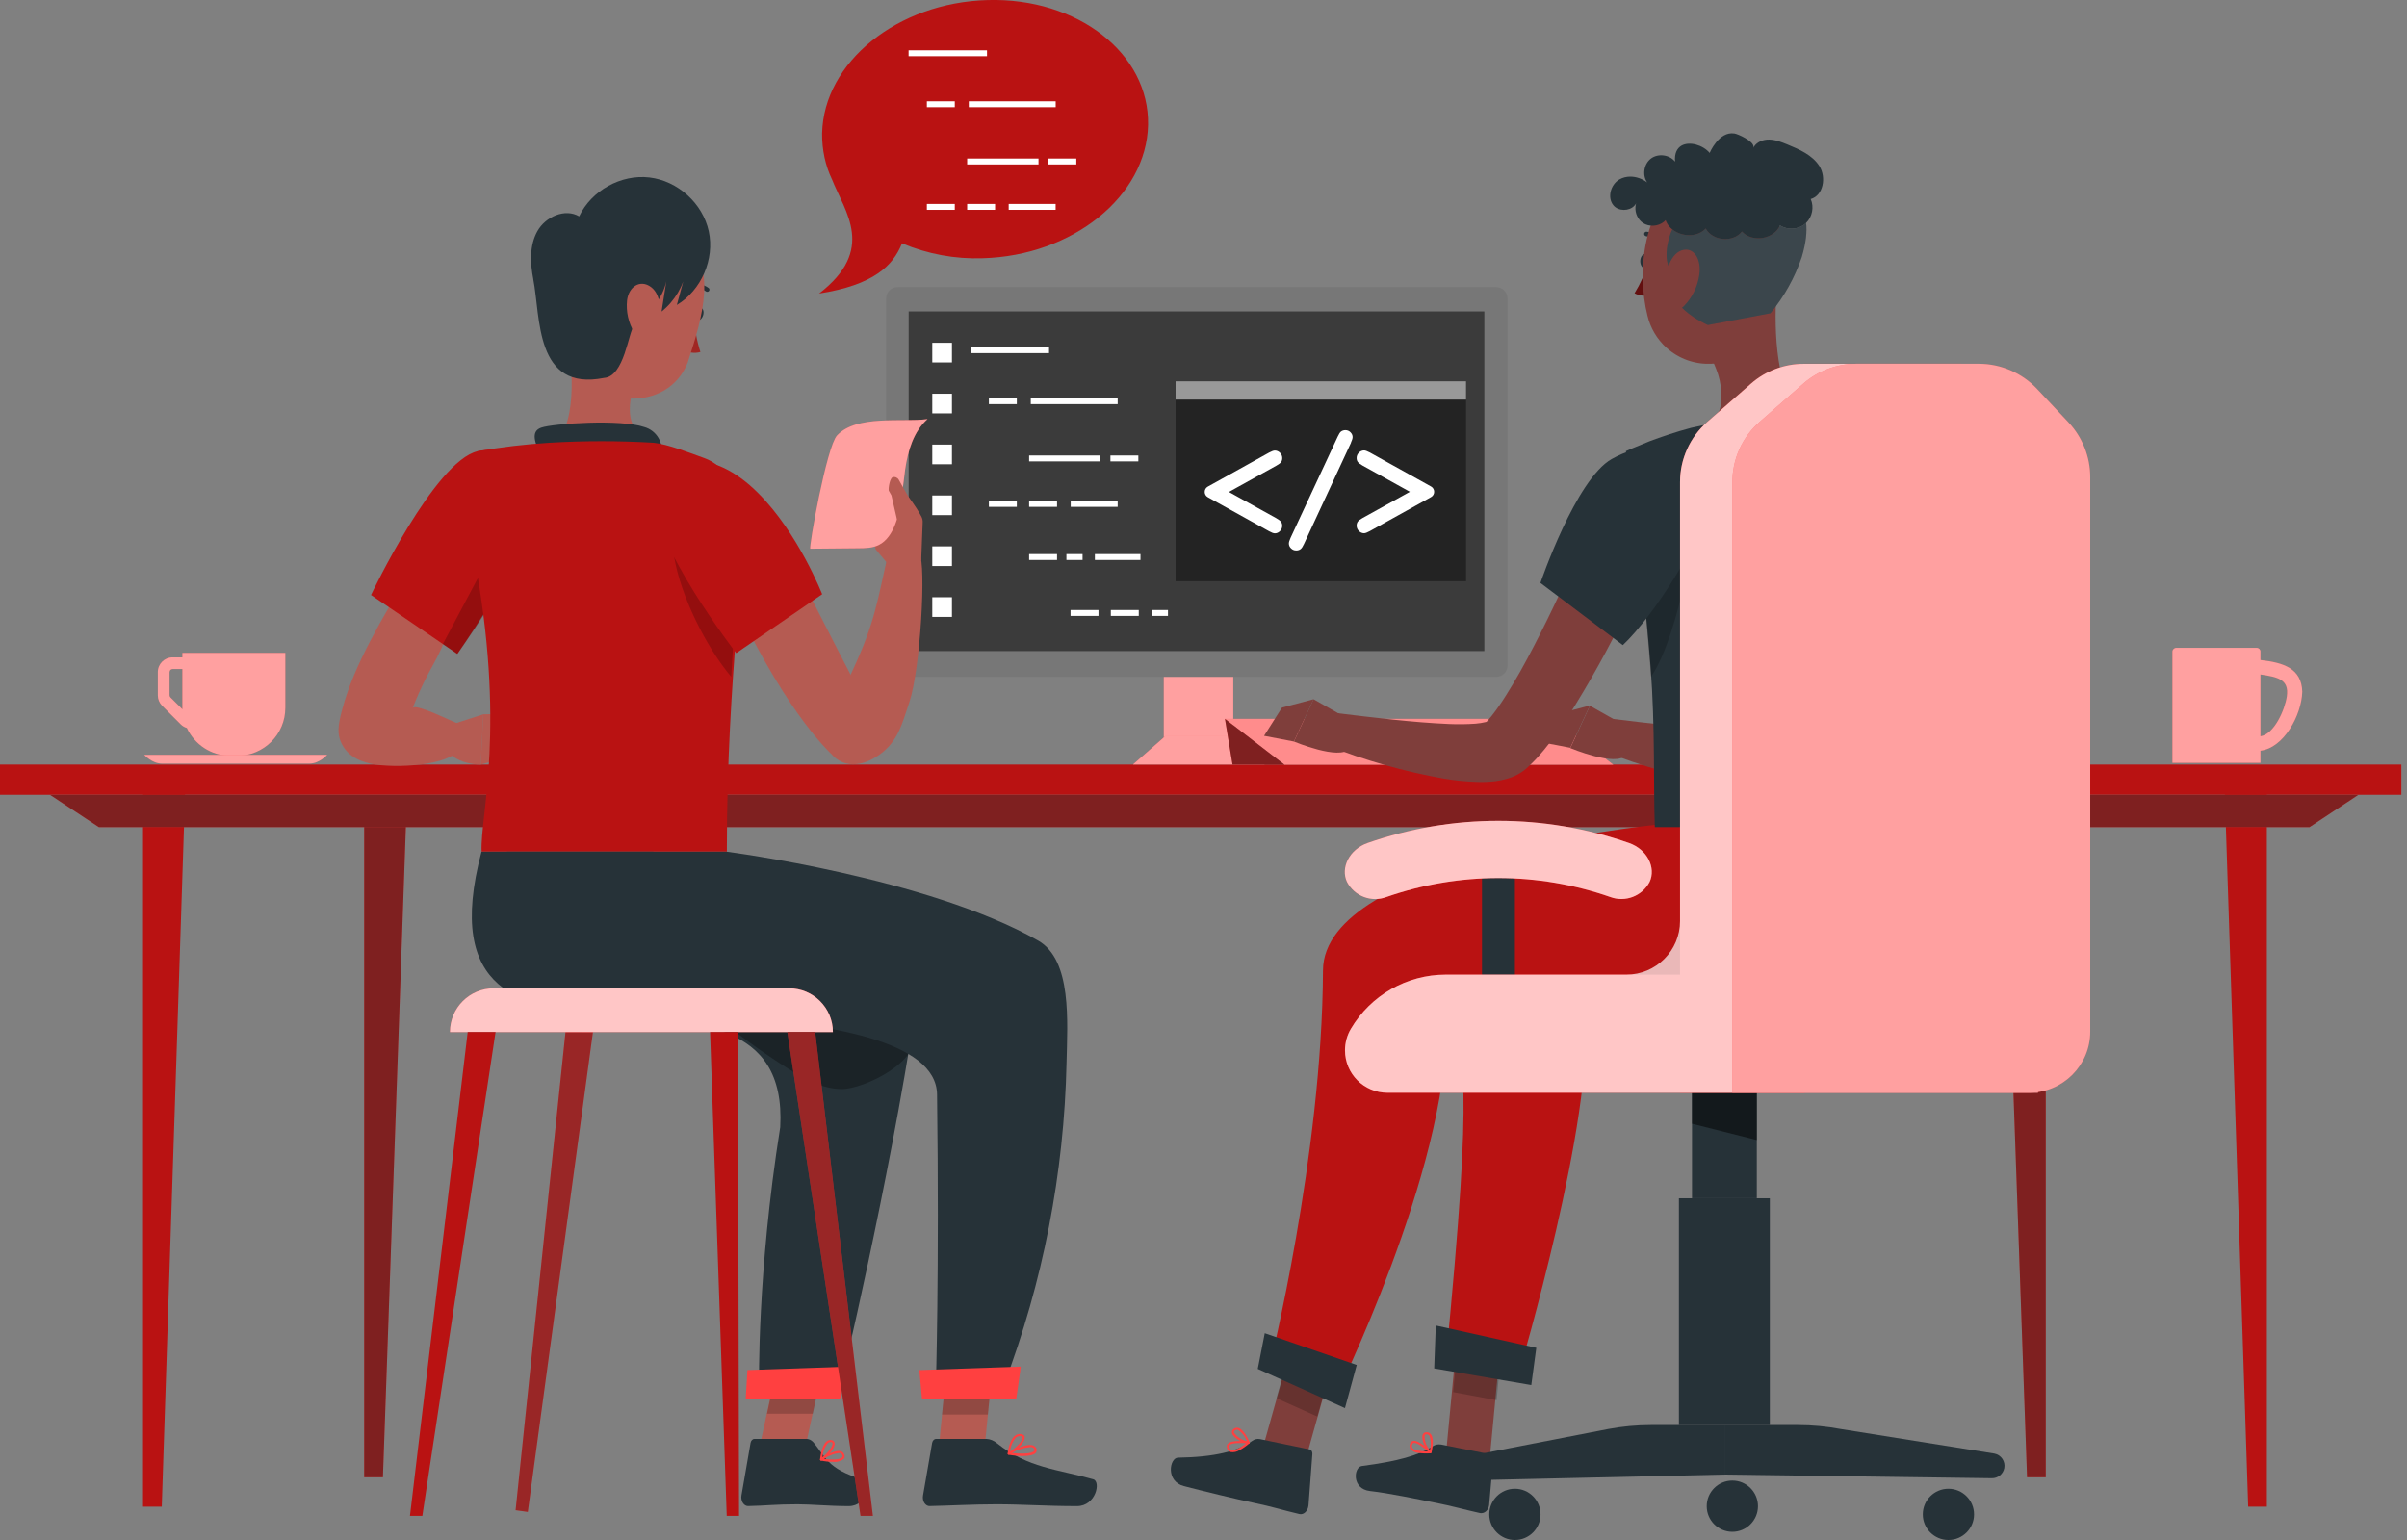 <?xml version="1.0" encoding="UTF-8"?> <svg xmlns="http://www.w3.org/2000/svg" width="300" height="192" viewBox="0 0 300 192" fill="none"><rect x="0" y="0" width="300" height="192" fill="#808080" stroke="none"/><g clip-path="url(#clip0_167_22397)"><path d="M299.297 95.321H0V99.088H299.297V95.321Z" fill="#B91212"></path><path d="M17.828 98.023V187.851H20.163L23.1 98.023H17.828Z" fill="#B91212"></path><path d="M45.392 100.96V184.18H47.727L50.663 100.96H45.392Z" fill="#FF4040"></path><path opacity="0.5" d="M45.392 100.96V184.18H47.727L50.663 100.96H45.392Z" fill="black"></path><path d="M282.533 98.023V187.851H280.206L277.261 98.023H282.533Z" fill="#B91212"></path><path d="M254.977 100.96V184.18H252.642L249.705 100.96H254.977Z" fill="#FF4040"></path><path opacity="0.5" d="M254.977 100.96V184.18H252.642L249.705 100.96H254.977Z" fill="black"></path><path d="M287.856 103.119H12.32L6.226 99.088H293.951L287.856 103.119Z" fill="#FF4040"></path><path opacity="0.5" d="M287.856 103.119H12.32L6.226 99.088H293.951L287.856 103.119Z" fill="black"></path><path d="M19.671 83.778V86.686C19.671 87.178 19.862 87.633 20.207 87.986L22.535 90.313C22.748 90.526 23.005 90.673 23.291 90.761C24.238 92.802 26.309 94.227 28.71 94.227H29.584C32.888 94.227 35.561 91.547 35.561 88.25V81.399H22.733V81.957H21.507C20.494 81.957 19.671 82.78 19.671 83.793V83.778ZM21.14 83.778C21.14 83.58 21.301 83.411 21.507 83.411H22.733V88.235C22.733 88.301 22.741 88.367 22.741 88.433L21.243 86.943C21.177 86.877 21.133 86.781 21.133 86.686V83.778H21.14Z" fill="#FF4040"></path><path opacity="0.5" d="M19.671 83.778V86.686C19.671 87.178 19.862 87.633 20.207 87.986L22.535 90.313C22.748 90.526 23.005 90.673 23.291 90.761C24.238 92.802 26.309 94.227 28.71 94.227H29.584C32.888 94.227 35.561 91.547 35.561 88.25V81.399H22.733V81.957H21.507C20.494 81.957 19.671 82.78 19.671 83.793V83.778ZM21.14 83.778C21.14 83.58 21.301 83.411 21.507 83.411H22.733V88.235C22.733 88.301 22.741 88.367 22.741 88.433L21.243 86.943C21.177 86.877 21.133 86.781 21.133 86.686V83.778H21.14Z" fill="white"></path><path d="M38.608 95.196H20.148C18.952 95.196 17.975 94.109 17.975 94.109H40.781C40.781 94.109 39.804 95.196 38.608 95.196Z" fill="#FF4040"></path><path opacity="0.5" d="M38.608 95.196H20.148C18.952 95.196 17.975 94.109 17.975 94.109H40.781C40.781 94.109 39.804 95.196 38.608 95.196Z" fill="white"></path><path d="M286.947 86.245C286.852 83.33 284.634 82.618 281.734 82.288V81.223C281.734 80.966 281.521 80.768 281.264 80.768C281.264 80.768 281.264 80.768 281.257 80.768H271.256C270.999 80.761 270.779 80.959 270.764 81.223V95.108H281.734V93.588C284.634 93.265 286.859 89.16 286.947 86.245ZM281.734 91.796V84.087C283.863 84.403 285.332 84.689 285.023 86.818C284.774 88.522 283.437 91.547 281.734 91.796Z" fill="#FF4040"></path><g opacity="0.5"><path d="M286.947 86.245C286.852 83.33 284.634 82.618 281.734 82.288V81.223C281.734 80.966 281.521 80.768 281.264 80.768C281.264 80.768 281.264 80.768 281.257 80.768H271.256C270.999 80.761 270.779 80.959 270.764 81.223V95.108H281.734V93.588C284.634 93.265 286.859 89.16 286.947 86.245ZM281.734 91.796V84.087C283.863 84.403 285.332 84.689 285.023 86.818C284.774 88.522 283.437 91.547 281.734 91.796Z" fill="white"></path></g><path d="M153.709 77.412H145.052V94.998H153.709V77.412Z" fill="#FF4040"></path><path opacity="0.5" d="M153.709 77.412H145.052V94.998H153.709V77.412Z" fill="white"></path><path d="M157.615 95.314H141.211L145.213 91.796H153.613L157.615 95.314Z" fill="#FF4040"></path><path opacity="0.5" d="M157.615 95.314H141.211L145.213 91.796H153.613L157.615 95.314Z" fill="white"></path><path d="M193.674 89.623H152.673L160.081 95.335H201.075L193.674 89.623Z" fill="#FF4040"></path><path opacity="0.4" d="M193.674 89.623H152.673L160.081 95.335H201.075L193.674 89.623Z" fill="white"></path><path d="M153.62 95.335L152.673 89.623L160.081 95.335H153.62Z" fill="#FF4040"></path><path opacity="0.5" d="M153.62 95.335L152.673 89.623L160.081 95.335H153.62Z" fill="black"></path><path d="M186.478 35.795H111.856C111.073 35.795 110.439 36.429 110.439 37.212V82.971C110.439 83.753 111.073 84.388 111.856 84.388H186.478C187.261 84.388 187.895 83.753 187.895 82.971V37.212C187.895 36.429 187.261 35.795 186.478 35.795Z" fill="#777777"></path><path opacity="0.5" d="M185.003 38.827H113.251V81.172H185.003V38.827Z" fill="black"></path><path opacity="0.4" d="M182.726 47.536H146.52V72.464H182.726V47.536Z" fill="black"></path><path d="M182.726 47.536H146.52V49.819H182.726V47.536Z" fill="#999999"></path><path d="M153.15 61.325L159.068 64.607C159.362 64.776 159.56 64.923 159.663 65.055C159.759 65.187 159.81 65.349 159.81 65.554C159.81 65.811 159.715 66.032 159.531 66.215C159.347 66.399 159.134 66.494 158.892 66.494C158.731 66.494 158.488 66.406 158.173 66.23L150.536 61.986C150.022 61.7 150.022 60.958 150.536 60.672L158.173 56.428C158.496 56.259 158.731 56.17 158.885 56.17C159.134 56.17 159.355 56.266 159.538 56.45C159.722 56.633 159.817 56.853 159.817 57.11C159.817 57.316 159.766 57.477 159.67 57.61C159.575 57.742 159.377 57.889 159.076 58.058L153.158 61.34L153.15 61.325Z" fill="white"></path><path d="M168.379 55.209L162.52 67.831C162.373 68.146 162.241 68.352 162.116 68.447C161.962 68.572 161.771 68.631 161.558 68.631C161.308 68.631 161.095 68.543 160.912 68.367C160.728 68.19 160.64 67.985 160.64 67.757C160.64 67.596 160.714 67.361 160.853 67.052L166.727 54.438C166.874 54.122 167.006 53.916 167.116 53.821C167.278 53.696 167.461 53.63 167.682 53.63C167.931 53.63 168.144 53.718 168.32 53.894C168.497 54.071 168.585 54.269 168.585 54.496C168.585 54.658 168.511 54.893 168.372 55.201L168.379 55.209Z" fill="white"></path><path d="M175.744 61.325L169.826 58.043C169.532 57.874 169.334 57.727 169.231 57.595C169.135 57.463 169.084 57.301 169.084 57.096C169.084 56.839 169.179 56.618 169.363 56.435C169.547 56.251 169.767 56.156 170.016 56.156C170.171 56.156 170.406 56.244 170.729 56.413L178.365 60.657C178.879 60.943 178.879 61.685 178.365 61.971L170.729 66.215C170.406 66.391 170.171 66.48 170.016 66.48C169.767 66.48 169.547 66.384 169.356 66.193C169.179 66.017 169.084 65.782 169.084 65.532C169.084 65.334 169.135 65.165 169.231 65.033C169.326 64.901 169.525 64.754 169.826 64.585L175.744 61.303V61.325Z" fill="white"></path><path d="M118.648 42.734H116.196V45.186H118.648V42.734Z" fill="white"></path><path d="M118.648 49.085H116.196V51.537H118.648V49.085Z" fill="white"></path><path d="M118.648 55.429H116.196V57.881H118.648V55.429Z" fill="white"></path><path d="M118.648 61.773H116.196V64.225H118.648V61.773Z" fill="white"></path><path d="M118.648 68.117H116.196V70.569H118.648V68.117Z" fill="white"></path><path d="M118.648 74.461H116.196V76.913H118.648V74.461Z" fill="white"></path><path d="M130.749 43.292H120.976V44.026H130.749V43.292Z" fill="white"></path><path d="M126.733 49.65H123.252V50.385H126.733V49.65Z" fill="white"></path><path d="M141.88 56.787H138.399V57.522H141.88V56.787Z" fill="white"></path><path d="M126.733 62.456H123.252V63.19H126.733V62.456Z" fill="white"></path><path d="M131.747 62.456H128.267V63.19H131.747V62.456Z" fill="white"></path><path d="M137.159 56.787H128.267V57.522H137.159V56.787Z" fill="white"></path><path d="M139.303 62.456H133.451V63.19H139.303V62.456Z" fill="white"></path><path d="M136.91 76.054H133.429V76.788H136.91V76.054Z" fill="white"></path><path d="M141.932 76.054H138.451V76.788H141.932V76.054Z" fill="white"></path><path d="M145.573 76.054H143.627V76.788H145.573V76.054Z" fill="white"></path><path d="M139.303 49.65H128.473V50.385H139.303V49.65Z" fill="white"></path><path d="M131.747 69.079H128.267V69.813H131.747V69.079Z" fill="white"></path><path d="M134.927 69.079H132.915V69.813H134.927V69.079Z" fill="white"></path><path d="M142.145 69.079H136.462V69.813H142.145V69.079Z" fill="white"></path><path d="M143.092 15.566C142.915 24.451 133.678 31.896 122.466 32.197C119.03 32.315 115.623 31.683 112.422 30.339C111.298 33.13 108.912 35.523 102.091 36.595C109.213 31.096 105.314 26.448 103.691 22.351C102.869 20.64 102.443 18.665 102.465 16.638C102.649 7.754 111.878 0.308 123.09 0.007C134.31 -0.316 143.268 6.682 143.092 15.566Z" fill="#B91212"></path><path d="M123.017 6.271H113.244V7.005H123.017V6.271Z" fill="white"></path><path d="M119.001 12.629H115.521V13.363H119.001V12.629Z" fill="white"></path><path d="M134.148 19.766H130.667V20.5H134.148V19.766Z" fill="white"></path><path d="M119.001 25.427H115.521V26.162H119.001V25.427Z" fill="white"></path><path d="M124.023 25.427H120.543V26.161H124.023V25.427Z" fill="white"></path><path d="M129.435 19.766H120.543V20.5H129.435V19.766Z" fill="white"></path><path d="M131.572 25.427H125.72V26.161H131.572V25.427Z" fill="white"></path><path d="M131.578 12.629H120.748V13.363H131.578V12.629Z" fill="white"></path><path d="M185.481 183.894L180.128 182.293L181.376 169.172L186.729 170.773L185.481 183.894Z" fill="#7F3E3B"></path><path opacity="0.2" d="M187.17 167.806L181.817 166.213L181.12 173.563L186.531 174.569L187.17 167.806Z" fill="black"></path><path d="M217.164 102.854C217.164 102.854 180.356 105.96 181.259 121.945C182 135.029 183.939 131.475 180.128 170.384L189.387 170.898C189.387 170.898 198.807 139.075 197.537 126.431C207.912 126.431 231.665 127.342 235.116 117.98C236.827 113.229 237.664 108.2 237.576 103.148L217.164 102.862V102.854Z" fill="#B91212"></path><path d="M190.855 172.682L178.754 170.611L178.953 165.258L191.479 168.041L190.855 172.682Z" fill="#263238"></path><path d="M179.576 180.09L185.759 181.317C185.979 181.346 186.133 181.581 186.111 181.838L185.597 187.683C185.502 188.314 185.002 188.74 184.466 188.644C182.322 188.175 181.309 187.829 178.592 187.293C176.918 186.963 173.093 186.155 170.765 185.898C168.438 185.641 168.717 182.917 169.723 182.778C174.246 182.183 176.815 181.449 178.57 180.318C178.879 180.112 179.231 180.039 179.576 180.098V180.09Z" fill="#263238"></path><path d="M176.801 181.148C177.285 181.214 177.777 181.228 178.269 181.192C178.321 181.192 178.365 181.155 178.379 181.111C178.401 181.067 178.401 181.015 178.379 180.971C178.225 180.817 176.837 179.503 176.125 179.65C175.956 179.679 175.817 179.797 175.765 179.958C175.648 180.193 175.663 180.472 175.809 180.692C176.074 180.957 176.426 181.126 176.801 181.148ZM177.983 180.949C176.962 180.949 176.243 180.832 176.03 180.531C175.942 180.384 175.942 180.208 176.03 180.061C176.052 179.98 176.118 179.921 176.199 179.899C176.573 179.819 177.41 180.435 177.983 180.949Z" fill="#FF4040"></path><path d="M178.276 181.192H178.335C178.379 181.177 178.409 181.14 178.423 181.096C178.423 181.03 178.827 179.466 178.357 178.842C178.24 178.673 178.049 178.57 177.843 178.57C177.616 178.541 177.395 178.666 177.314 178.879C177.087 179.459 177.718 180.744 178.21 181.162C178.225 181.177 178.254 181.192 178.276 181.192ZM177.895 178.835C177.997 178.849 178.093 178.908 178.152 178.996C178.364 179.576 178.386 180.208 178.218 180.803C177.77 180.296 177.535 179.642 177.557 178.974C177.557 178.901 177.638 178.82 177.828 178.827H177.895V178.835Z" fill="#FF4040"></path><path d="M161.616 185.935L156.521 183.644L160.045 171.074L165.141 173.365L161.616 185.935Z" fill="#7F3E3B"></path><path opacity="0.2" d="M166 170.127L160.904 167.836L159.09 174.319L164.186 176.61L166 170.127Z" fill="black"></path><path d="M206.208 102.854C205.966 102.854 164.943 107.076 164.892 120.99C164.804 144.002 158.232 170.384 158.232 170.384L166.338 174.4C166.338 174.4 180.458 145.801 180.245 127.863C191.53 124.625 220.724 130.066 224.175 120.711C227.002 113.06 225.475 102.854 225.475 102.854H206.208Z" fill="#B91212"></path><path d="M167.63 175.56L156.763 170.67L157.636 166.22L169.098 170.178L167.63 175.56Z" fill="#263238"></path><path d="M157.028 179.422L163.225 180.707C163.438 180.744 163.592 181.001 163.57 181.28L163.085 187.705C163.004 188.402 162.498 188.879 161.962 188.769C159.818 188.27 158.804 187.895 156.088 187.33C154.414 186.985 149.854 185.884 147.556 185.282C145.257 184.679 145.771 181.757 146.821 181.735C151.366 181.669 154.311 180.927 156.058 179.657C156.352 179.444 156.69 179.356 157.028 179.422Z" fill="#263238"></path><path d="M154.479 180.81C154.912 180.575 155.316 180.296 155.691 179.973C155.735 179.936 155.749 179.885 155.735 179.833C155.72 179.789 155.676 179.753 155.625 179.745C155.412 179.709 153.517 179.466 153.025 180.01C152.915 180.134 152.878 180.311 152.922 180.472C152.967 180.729 153.143 180.949 153.392 181.038C153.774 181.096 154.163 181.015 154.479 180.803V180.81ZM155.309 179.951C154.508 180.575 153.84 180.883 153.495 180.773C153.341 180.707 153.231 180.56 153.216 180.384C153.187 180.303 153.209 180.222 153.26 180.156C153.525 179.892 154.553 179.87 155.309 179.943V179.951Z" fill="#FF4040"></path><path d="M155.691 179.973L155.742 179.936C155.742 179.936 155.771 179.855 155.757 179.819C155.72 179.767 155.111 178.262 154.369 178.034C154.178 177.968 153.965 178.005 153.796 178.123C153.598 178.233 153.495 178.468 153.554 178.688C153.708 179.29 154.978 179.951 155.632 179.995C155.654 179.995 155.676 179.995 155.691 179.98V179.973ZM153.987 178.299C154.083 178.247 154.193 178.233 154.288 178.269C154.81 178.615 155.199 179.106 155.419 179.687C154.758 179.547 154.178 179.158 153.796 178.607C153.752 178.548 153.774 178.438 153.929 178.328L153.98 178.299H153.987Z" fill="#FF4040"></path><path d="M220.145 58.461C221.224 60.782 222.112 63.014 223.001 65.334C223.889 67.654 224.675 69.974 225.402 72.353C226.129 74.732 226.76 77.17 227.267 79.696C227.818 82.317 228.097 84.997 228.089 87.677C228.082 89.249 227.847 90.82 227.392 92.325C227.105 93.25 226.694 94.131 226.166 94.939C225.857 95.402 225.505 95.828 225.116 96.217L224.8 96.525C224.624 96.672 224.433 96.833 224.249 96.958C223.941 97.171 223.61 97.355 223.265 97.502C222.759 97.729 222.223 97.898 221.679 98.008C221.253 98.096 220.82 98.162 220.38 98.199C219.631 98.243 218.889 98.243 218.14 98.199C216.818 98.133 215.497 97.986 214.19 97.759C209.314 96.87 204.542 95.504 199.938 93.676L201.003 89.63C205.665 90.188 210.423 90.783 214.909 90.989C216.025 90.989 217.112 91.04 218.125 90.989C218.573 90.967 219.029 90.908 219.469 90.82C219.836 90.754 220.152 90.622 220.042 90.629C219.968 90.651 219.902 90.688 219.836 90.732C219.763 90.776 219.697 90.827 219.631 90.886C219.631 90.886 219.667 90.827 219.697 90.761C219.792 90.548 219.866 90.335 219.917 90.108C220.079 89.3 220.145 88.478 220.115 87.655C220.005 85.555 219.697 83.463 219.183 81.421C218.684 79.219 218.037 77.075 217.332 74.894C216.628 72.713 215.864 70.532 215.027 68.359C214.19 66.186 213.309 64.005 212.442 61.956L220.145 58.461Z" fill="#7F3E3B"></path><path d="M203.029 90.732L198.161 87.993L195.716 93.265C195.716 93.265 201.406 95.637 202.603 94.153L203.029 90.732Z" fill="#7F3E3B"></path><path d="M194.218 88.992L191.993 92.516L195.716 93.228L198.161 87.956L194.218 88.992Z" fill="#7F3E3B"></path><path d="M208.792 62.647C207.86 64.989 206.883 67.228 205.855 69.497C204.827 71.766 203.799 73.998 202.713 76.23C200.525 80.775 198.072 85.188 195.37 89.447C194.636 90.533 193.902 91.613 193.079 92.692C192.668 93.236 192.213 93.772 191.728 94.322C191.464 94.601 191.251 94.858 190.943 95.145L190.502 95.57L190.252 95.805C189.555 96.4 188.732 96.841 187.844 97.083C187.374 97.215 186.904 97.318 186.42 97.384C185.634 97.48 184.848 97.509 184.055 97.48C182.69 97.435 181.331 97.303 179.987 97.076C175.009 96.195 170.134 94.814 165.435 92.949L166.507 88.896C171.257 89.469 176.111 90.078 180.678 90.269C181.757 90.313 182.836 90.299 183.908 90.225C184.342 90.188 184.775 90.122 185.193 90.019C185.333 89.99 185.465 89.939 185.59 89.873C185.634 89.873 185.59 89.821 185.392 89.946C185.318 89.983 185.252 90.034 185.193 90.093C185.193 90.093 185.245 90.027 185.267 90.005L185.472 89.777C185.605 89.645 185.766 89.425 185.92 89.249C186.221 88.867 186.53 88.456 186.838 88.008C187.448 87.134 188.042 86.165 188.63 85.181C189.804 83.213 190.899 81.12 191.971 79.006C193.043 76.891 194.07 74.732 195.084 72.559C197.103 68.227 199.078 63.785 200.958 59.416L208.792 62.647Z" fill="#7F3E3B"></path><path d="M168.592 89.953L163.717 87.178L161.271 92.45C161.271 92.45 166.962 94.829 168.166 93.346L168.592 89.953Z" fill="#7F3E3B"></path><path d="M159.781 88.221L157.549 91.738L161.271 92.45L163.717 87.178L159.781 88.221Z" fill="#7F3E3B"></path><path d="M221.4 36.595L218.286 40.2L213.536 45.113C213.631 45.355 213.763 45.671 213.896 46.001C214.263 46.904 214.476 47.866 214.527 48.843C214.63 50.81 214.439 52.477 211.333 53.813C211.333 53.813 208.073 58.072 215.827 56.89C223.58 55.708 224.748 51.684 224.748 51.684C221.312 49.239 221.121 41.111 221.392 36.588L221.4 36.595Z" fill="#7F3E3B"></path><path d="M205.591 32.527C205.591 33.012 205.349 33.423 205.026 33.438C204.703 33.453 204.446 33.071 204.438 32.586C204.438 32.101 204.688 31.69 205.004 31.676C205.32 31.661 205.584 32.043 205.591 32.527Z" fill="#263238"></path><path d="M207.213 30.721C207.118 30.721 207.03 30.67 206.978 30.589C206.596 29.958 205.936 29.539 205.201 29.458C205.047 29.451 204.922 29.319 204.922 29.165C204.922 29.003 205.055 28.878 205.216 28.886C206.141 28.966 206.978 29.488 207.463 30.281C207.544 30.413 207.507 30.589 207.375 30.677C207.323 30.706 207.272 30.721 207.213 30.721Z" fill="#263238"></path><path d="M205.415 32.799C205.018 34.121 204.453 35.384 203.726 36.559C204.336 36.904 205.07 36.955 205.723 36.705L205.415 32.799Z" fill="#630F0F"></path><path d="M221.84 30.082C221.554 36.074 221.686 39.628 218.712 42.8C215.819 45.994 210.878 46.229 207.684 43.336C206.516 42.271 205.694 40.883 205.334 39.341C203.983 34.033 204.688 25.126 210.474 22.453C214.38 20.522 219.109 22.116 221.04 26.022C221.664 27.277 221.943 28.68 221.84 30.082Z" fill="#7F3E3B"></path><path d="M224.557 32.08C223.69 34.62 222.376 36.984 220.665 39.055L212.867 40.523C212.867 40.523 206.707 37.946 208.352 33.702C207.309 32.821 207.698 30.097 208.432 28.599C209.607 29.539 211.538 29.62 212.596 28.489C213.447 30.053 216.003 30.273 217.111 28.863C218.382 30.273 221.091 29.84 221.855 28.1C222.794 28.717 224.145 28.629 224.997 27.894C225.034 27.858 225.071 27.828 225.107 27.791C225.232 28.863 225.107 30.266 224.557 32.08Z" fill="#263238"></path><path opacity="0.1" d="M224.557 32.08C223.69 34.62 222.376 36.984 220.665 39.055L212.867 40.523C212.867 40.523 206.707 37.946 208.352 33.702C207.309 32.821 207.698 30.097 208.432 28.599C209.607 29.539 211.538 29.62 212.596 28.489C213.447 30.053 216.003 30.273 217.111 28.863C218.382 30.273 221.091 29.84 221.855 28.1C222.794 28.717 224.145 28.629 224.997 27.894C225.034 27.858 225.071 27.828 225.107 27.791C225.232 28.863 225.107 30.266 224.557 32.08Z" fill="white"></path><path d="M225.68 24.818C226.121 25.802 225.879 27.043 225.108 27.791C225.071 27.828 225.034 27.858 224.997 27.894C224.146 28.628 222.795 28.717 221.855 28.1C221.091 29.84 218.382 30.273 217.112 28.863C216.003 30.273 213.448 30.053 212.596 28.489C211.539 29.62 209.607 29.539 208.433 28.599C208.124 28.357 207.867 28.049 207.698 27.689C207.654 27.608 207.625 27.527 207.596 27.446C207.53 27.52 207.463 27.586 207.39 27.645C206.678 28.232 205.554 28.32 204.776 27.799C204.137 27.373 203.785 26.58 203.836 25.824C203.844 25.662 203.873 25.508 203.917 25.354C203.858 25.464 203.785 25.567 203.697 25.655C203.058 26.338 201.707 26.367 201.083 25.589C200.304 24.627 200.745 23.026 201.81 22.387C202.236 22.138 202.705 22.02 203.19 22.02C203.939 22.02 204.703 22.292 205.297 22.747C204.659 21.829 204.886 20.427 205.782 19.759C206.678 19.098 208.088 19.282 208.778 20.155C208.682 19.113 209.027 18.488 209.563 18.165C210.577 17.578 212.265 18.085 213.088 19.069C213.088 19.069 214.219 16.337 216.172 16.645C216.598 16.704 218.602 17.593 218.551 18.312C218.551 18.364 218.536 18.408 218.514 18.452C218.543 18.393 218.573 18.342 218.609 18.29C218.991 17.688 219.762 17.387 220.489 17.402C221.275 17.409 222.024 17.71 222.751 18.004C224.271 18.628 225.886 19.326 226.767 20.713C227.641 22.108 227.259 24.377 225.68 24.818Z" fill="#263238"></path><path d="M211.796 34.26C211.583 35.743 210.907 37.117 209.857 38.181C208.528 39.451 207.397 38.181 207.383 36.25C207.383 34.503 208.036 31.734 209.586 31.22C211.135 30.706 212.082 32.358 211.796 34.26Z" fill="#7F3E3B"></path><path d="M235.277 53.777C234.726 52.308 232.156 50.84 230.578 50.84H229.535C227.714 50.84 225.445 50.987 223.242 51.244C219.042 51.706 214.879 52.411 210.76 53.343C208.866 53.843 207.037 54.474 205.583 55.018C203.733 55.752 202.646 56.244 202.646 56.244C202.646 56.244 204.673 69.739 205.723 83.154C206.303 90.614 206.068 98.023 206.252 103.119H237.575C238.654 96.995 238.485 91.657 238.574 80.599C238.625 73.961 237.546 59.82 235.277 53.777Z" fill="#263238"></path><path opacity="0.2" d="M205.048 75.658C205.283 78.47 205.525 81.421 205.782 84.373C209.453 79.013 211.487 64.35 211.487 64.35L205.048 75.658Z" fill="black"></path><path d="M200.878 57.228C196.391 59.754 191.993 72.676 191.993 72.676L202.265 80.43C206.186 76.722 211.921 67.522 212.545 63.843C213.551 58.197 208.066 53.204 200.878 57.228Z" fill="#263238"></path><path d="M192.007 188.806C192.007 190.568 190.575 192 188.813 192C187.051 192 185.619 190.568 185.619 188.806C185.619 187.044 187.051 185.612 188.813 185.612C190.575 185.612 192.007 187.044 192.007 188.806Z" fill="#263238"></path><path d="M239.652 188.806C239.652 190.568 241.084 192 242.846 192C244.609 192 246.04 190.568 246.04 188.806C246.04 187.044 244.609 185.612 242.846 185.612C241.084 185.612 239.652 187.044 239.652 188.806Z" fill="#263238"></path><path d="M212.72 187.785C212.72 189.548 214.152 190.979 215.914 190.979C217.676 190.979 219.108 189.548 219.108 187.785C219.108 186.023 217.676 184.591 215.914 184.591C214.152 184.591 212.72 186.023 212.72 187.785Z" fill="#263238"></path><path d="M214.923 183.842V177.667H205.775C203.976 177.667 202.184 177.836 200.422 178.167L183.387 181.478C182.55 181.64 181.999 182.455 182.161 183.292C182.308 184.041 182.969 184.569 183.732 184.547L214.923 183.842Z" fill="#263238"></path><path d="M214.923 183.842V177.667H224.079C225.878 177.667 227.67 177.836 229.432 178.167L248.582 181.228C249.419 181.39 249.969 182.205 249.808 183.042C249.661 183.791 249 184.32 248.236 184.298L214.923 183.842Z" fill="#263238"></path><path d="M220.585 149.399H209.255V177.675H220.585V149.399Z" fill="#263238"></path><path d="M218.962 136.241H210.885V149.391H218.962V136.241Z" fill="#263238"></path><path opacity="0.5" d="M210.885 140.103L218.962 142.137V136.241H210.885V140.103Z" fill="black"></path><path d="M188.813 106.489H184.709V124.001H188.813V106.489Z" fill="#263238"></path><path d="M209.396 136.241V60.106C209.396 57.22 210.636 54.482 212.81 52.58L218.236 47.829C220.057 46.236 222.399 45.355 224.822 45.355H244.427L254.009 55.546V136.233H209.403L209.396 136.241Z" fill="#FF4040"></path><path d="M180.208 121.512H224.924V136.241H172.924C170.002 136.241 167.638 133.876 167.63 130.961C167.63 130.014 167.887 129.082 168.372 128.259C170.846 124.074 175.347 121.512 180.208 121.512Z" fill="#FF4040"></path><path opacity="0.7" d="M254.001 55.554V136.241H172.925C170.01 136.241 167.638 133.877 167.638 130.954C167.638 130.007 167.888 129.075 168.372 128.26C170.847 124.082 175.333 121.512 180.187 121.512H202.706C206.399 121.512 209.395 118.516 209.395 114.823V60.106C209.395 57.228 210.636 54.482 212.809 52.587L218.236 47.837C220.057 46.236 222.399 45.362 224.822 45.362H244.419L254.001 55.554Z" fill="white"></path><path d="M215.915 136.241V60.106C215.915 57.22 217.156 54.482 219.329 52.58L224.755 47.829C226.576 46.236 228.919 45.355 231.342 45.355H246.622C249.382 45.355 252.018 46.493 253.905 48.505L257.812 52.661C259.552 54.518 260.521 56.963 260.521 59.511V128.612C260.521 132.819 257.107 136.233 252.899 136.233H215.915V136.241Z" fill="#FF4040"></path><path opacity="0.5" d="M215.915 136.241V60.106C215.915 57.22 217.156 54.482 219.329 52.58L224.755 47.829C226.576 46.236 228.919 45.355 231.342 45.355H246.622C249.382 45.355 252.018 46.493 253.905 48.505L257.812 52.661C259.552 54.518 260.521 56.963 260.521 59.511V128.612C260.521 132.819 257.107 136.233 252.899 136.233H215.915V136.241Z" fill="white"></path><path d="M200.701 111.834C191.67 108.684 181.831 108.684 172.799 111.834C170.927 112.539 168.82 111.739 167.887 109.962C167.05 108.192 168.174 105.901 170.45 105.101C181.001 101.415 192.485 101.415 203.036 105.101C205.312 105.894 206.436 108.192 205.599 109.962C204.666 111.724 202.573 112.532 200.701 111.834Z" fill="#FF4040"></path><path opacity="0.7" d="M200.701 111.834C191.67 108.684 181.831 108.684 172.799 111.834C170.927 112.539 168.82 111.739 167.887 109.962C167.05 108.192 168.174 105.901 170.45 105.101C181.001 101.415 192.485 101.415 203.036 105.101C205.312 105.894 206.436 108.192 205.599 109.962C204.666 111.724 202.573 112.532 200.701 111.834Z" fill="white"></path><path d="M86.591 38.989C86.437 39.422 86.547 39.855 86.834 39.951C87.12 40.046 87.472 39.782 87.619 39.349C87.766 38.915 87.663 38.475 87.384 38.379C87.105 38.284 86.746 38.548 86.591 38.989Z" fill="#263238"></path><path d="M86.51 39.437C86.569 40.949 86.833 42.447 87.296 43.886C86.547 44.099 85.739 43.974 85.093 43.549L86.51 39.437Z" fill="#A02724"></path><path d="M85.887 36.037C85.938 36.059 86.004 36.059 86.055 36.037C86.709 35.817 87.428 35.927 87.987 36.331C88.111 36.419 88.28 36.389 88.368 36.272C88.449 36.162 88.434 36.015 88.339 35.92C87.641 35.398 86.731 35.251 85.901 35.516C85.762 35.567 85.681 35.721 85.732 35.861C85.762 35.942 85.82 36 85.901 36.03H85.887V36.037Z" fill="#263238"></path><path d="M70.489 40.59C71.311 44.767 72.126 52.426 69.204 55.216C69.204 55.216 70.35 59.453 78.118 59.453C86.657 59.453 82.2 55.216 82.2 55.216C77.538 54.1 78.287 50.641 79.102 47.396L70.489 40.59Z" fill="#B55B52"></path><path d="M72.391 33.012C70.864 38.475 69.689 41.595 71.436 45.274C74.058 50.818 83.221 51.537 85.717 45.193C87.619 39.349 89.499 33.173 85.005 29.231C81.811 26.389 76.921 26.683 74.079 29.877C73.279 30.78 72.699 31.852 72.391 33.012Z" fill="#B55B52"></path><path d="M66.473 34.826C66.076 32.814 65.974 30.611 66.979 28.819C67.985 27.028 70.416 25.934 72.185 26.976C73.713 23.76 77.398 21.712 80.93 22.123C84.469 22.534 87.59 25.361 88.339 28.841C89.088 32.322 87.414 36.191 84.359 38.02C84.77 36.522 85.174 35.017 85.585 33.519C85.233 35.597 84.102 37.528 82.457 38.842C82.692 37.344 82.927 35.839 83.162 34.341C82.949 36.463 81.672 38.446 79.829 39.517C80.115 38.468 80.402 37.417 80.688 36.36C80.563 36.823 79.418 40.127 79.028 40.582C78.309 41.419 77.824 46.941 75.291 47.117C66.642 48.85 67.391 39.517 66.465 34.818L66.473 34.826Z" fill="#263238"></path><path d="M78.155 37.44C78.008 38.842 78.324 40.252 79.051 41.456C80.027 43.027 81.459 42.425 81.988 40.817C82.457 39.349 82.509 36.815 81.151 35.795C79.792 34.774 78.36 35.751 78.155 37.44Z" fill="#B55B52"></path><path d="M57.456 90.365C56.523 90.056 52.154 87.809 51.457 88.213C53.476 83.066 54.732 82.28 55.649 79.006C56.163 77.177 55.811 75.753 54.673 74.226C53.38 72.5 52.933 71.619 50.781 71.832C47.83 76.766 44.114 82.861 42.66 88.419C42.169 90.291 41.816 91.716 42.932 93.294C43.916 94.689 45.73 95.255 47.433 95.401C51.523 95.769 57.595 95.02 57.522 92.589C57.47 91.055 57.463 90.357 57.463 90.357L57.456 90.365Z" fill="#B55B52"></path><path d="M56.765 90.181L60.231 89.058L59.923 95.321C59.923 95.321 57.147 95.424 55.664 93.559L56.758 90.181H56.765Z" fill="#B55B52"></path><path d="M64.563 88.962L64.071 94.124L59.923 95.321L60.231 89.058L64.563 88.962Z" fill="#B55B52"></path><path d="M104.301 94.63C104.301 94.63 99.47 90.842 93.118 78.315C92.179 76.568 91.275 74.798 90.416 73.021C89.55 71.222 88.72 69.468 87.935 67.581L95.439 64.35C96.988 67.713 99.389 71.186 101.092 74.527C102.796 77.868 106.82 85.783 107.319 86.517C107.569 86.899 107.84 87.215 108.097 87.567L108.486 88.081L103.648 93.676L104.301 94.63Z" fill="#B55B52"></path><path d="M110.652 70.29L109.147 68.498L108.449 65.818L112.98 61.611C112.98 61.611 114.074 62.962 114.845 64.416C114.962 64.636 115.013 64.886 114.999 65.143L114.815 69.857L110.645 70.297L110.652 70.29Z" fill="#B55B52"></path><path d="M108.523 62.911L111.908 59.827L112.987 61.626L108.457 65.811L108.523 62.911Z" fill="#B55B52"></path><path d="M110.718 68.976C110.835 68.469 110.938 69.46 111.276 69.064C112.275 67.867 113.736 67.735 114.595 69.034C115.461 70.334 114.72 83.441 113.339 87.545C112.421 90.269 111.929 92.45 109.58 94.109C108.611 94.792 107.465 95.313 106.276 95.291C105.086 95.269 103.86 94.623 103.412 93.522C102.715 91.811 105.306 85.643 106.232 83.653C109.139 77.42 109.33 74.894 110.718 68.976Z" fill="#B55B52"></path><path d="M101.004 68.41C103.001 68.388 105.006 68.374 107.003 68.352C107.855 68.344 108.743 68.329 109.514 67.955C110.52 67.463 111.159 66.435 111.563 65.392C112.415 63.219 112.481 60.825 112.818 58.52C113.156 56.207 113.854 53.799 115.601 52.249C112.415 52.675 106.775 51.677 104.33 54.283C103.031 55.671 100.755 68.418 100.997 68.418L101.004 68.41Z" fill="#FF4040"></path><path opacity="0.5" d="M101.004 68.41C103.001 68.388 105.006 68.374 107.003 68.352C107.855 68.344 108.743 68.329 109.514 67.955C110.52 67.463 111.159 66.435 111.563 65.392C112.415 63.219 112.481 60.825 112.818 58.52C113.156 56.207 113.854 53.799 115.601 52.249C112.415 52.675 106.775 51.677 104.33 54.283C103.031 55.671 100.755 68.418 100.997 68.418L101.004 68.41Z" fill="white"></path><path d="M111.269 59.496C110.924 59.585 110.696 60.818 110.77 61.171L111.107 61.773L111.79 64.746L114.081 63.476L112.018 59.812C111.871 59.548 111.563 59.416 111.269 59.496Z" fill="#B55B52"></path><path d="M59.526 56.258C54.166 57.485 46.244 74.181 46.244 74.181L57.001 81.524C59.673 77.684 63.315 71.891 65.371 67.683C68.55 61.031 65.011 55.003 59.534 56.258H59.526Z" fill="#B91212"></path><path d="M67.353 56.67C66.737 55.326 66.068 53.791 67.456 53.314C68.991 52.785 77.391 52.242 80.284 53.233C81.869 53.666 82.809 55.304 82.376 56.89C82.376 56.912 82.369 56.927 82.361 56.949L67.353 56.67Z" fill="#263238"></path><path opacity="0.2" d="M62.838 65.906L55.194 80.298L57.001 81.531C57.001 81.531 60.466 76.707 62.845 72.537V65.906H62.838Z" fill="black"></path><path d="M92.113 63.608C93.273 69.468 90.564 83.411 90.593 106.173H60.026C59.828 101.569 63.169 90.673 59.013 68.968C58.881 68.263 58.815 56.376 59.52 56.258C62.479 55.737 65.467 55.385 68.47 55.201C72.795 54.944 77.134 54.944 81.466 55.201C83.236 55.377 86.019 56.479 87.774 57.11C90.52 58.094 91.548 60.745 92.113 63.608Z" fill="#B91212"></path><path opacity="0.2" d="M84.028 69.446C84.829 74.27 87.986 80.643 91.143 84.388C91.268 81.649 91.54 78.793 91.532 76.597L84.028 69.453V69.446Z" fill="black"></path><path d="M81.848 62.199C81.114 67.61 91.76 81.429 91.76 81.429L102.473 74.086C102.473 74.086 99.499 66.472 94.499 61.479C88.801 55.752 82.685 56.31 81.848 62.199Z" fill="#B91212"></path><path d="M116.864 181.97H122.577L123.876 168.731H118.164L116.864 181.97Z" fill="#B55B52"></path><path opacity="0.2" d="M123.788 169.539L123.127 176.36H117.407L118.075 169.539H123.788Z" fill="black"></path><path d="M94.33 181.97H100.043L102.914 168.731H97.201L94.33 181.97Z" fill="#B55B52"></path><g opacity="0.2"><path d="M97.076 169.436H102.788L101.305 176.258H95.593L97.076 169.436Z" fill="black"></path></g><path d="M122.9 179.4H116.666C116.431 179.4 116.226 179.613 116.174 179.914L115.044 186.449C114.941 187.029 115.213 187.602 115.66 187.741C115.727 187.763 115.8 187.771 115.866 187.771C118.113 187.727 121.366 187.55 124.192 187.55C127.504 187.55 130.36 187.778 134.237 187.778C136.587 187.778 137.24 184.709 136.256 184.43C131.785 183.167 128.135 183.035 124.273 179.944C123.862 179.598 123.385 179.408 122.9 179.393V179.4Z" fill="#263238"></path><path d="M127.438 181.529C128.172 181.529 128.906 181.427 129.119 181.096C129.244 180.92 129.244 180.678 129.119 180.501C129.024 180.347 128.869 180.237 128.693 180.186C127.739 179.929 125.756 181.067 125.661 181.118C125.609 181.14 125.58 181.199 125.595 181.258C125.602 181.309 125.646 181.353 125.697 181.368C126.27 181.471 126.858 181.529 127.438 181.529ZM128.348 180.421C128.436 180.406 128.517 180.406 128.605 180.421C128.715 180.443 128.811 180.509 128.869 180.612C128.965 180.78 128.935 180.861 128.869 180.905C128.605 181.28 127.159 181.287 126.094 181.133C126.791 180.751 127.555 180.509 128.348 180.421Z" fill="#FF4040"></path><path d="M125.713 181.368H125.771C126.462 181.06 127.827 179.826 127.717 179.165C127.717 179.011 127.585 178.827 127.218 178.783C126.954 178.761 126.689 178.842 126.484 179.018C125.749 179.613 125.603 181.155 125.595 181.221C125.595 181.272 125.61 181.317 125.647 181.346C125.669 181.361 125.691 181.368 125.713 181.368ZM127.108 179.055H127.189C127.431 179.055 127.446 179.18 127.453 179.209C127.519 179.598 126.586 180.568 125.882 180.986C125.94 180.34 126.197 179.723 126.616 179.231C126.755 179.114 126.924 179.055 127.108 179.055Z" fill="#FF4040"></path><path d="M100.446 179.4H94.029C93.794 179.4 93.596 179.613 93.544 179.914L92.413 186.449C92.318 187.036 92.604 187.616 93.059 187.749C93.118 187.763 93.184 187.771 93.25 187.771C95.49 187.727 96.584 187.55 99.403 187.55C101.144 187.55 103.368 187.778 105.769 187.778C108.17 187.778 108.479 184.709 107.495 184.43C103.089 183.182 102.788 181.463 101.379 179.819C101.122 179.532 100.784 179.378 100.446 179.393V179.4Z" fill="#263238"></path><path d="M103.802 182.256C104.294 182.322 104.786 182.183 105.175 181.882C105.315 181.691 105.315 181.434 105.175 181.243C105.087 181.082 104.933 180.964 104.749 180.927C103.912 180.729 102.334 181.808 102.268 181.853C102.224 181.889 102.202 181.941 102.209 181.992C102.216 182.043 102.26 182.087 102.312 182.095C102.804 182.205 103.303 182.256 103.802 182.256ZM104.536 181.17C104.588 181.162 104.647 181.162 104.698 181.17C104.808 181.184 104.896 181.25 104.948 181.346C105.072 181.573 104.999 181.662 104.948 181.698C104.705 182.014 103.538 182.021 102.679 181.882C103.23 181.507 103.861 181.265 104.522 181.17H104.536Z" fill="#FF4040"></path><path d="M102.348 182.102H102.407C103.001 181.779 104.147 180.531 104.022 179.899C103.985 179.694 103.802 179.54 103.589 179.54C103.383 179.518 103.17 179.576 103.016 179.716C102.355 180.259 102.216 181.919 102.208 181.977C102.208 182.029 102.231 182.073 102.275 182.102C102.297 182.11 102.326 182.11 102.348 182.102ZM103.501 179.789H103.56C103.736 179.789 103.75 179.892 103.758 179.929C103.831 180.303 103.097 181.25 102.51 181.698C102.546 181.045 102.781 180.421 103.185 179.907C103.273 179.833 103.383 179.789 103.501 179.789Z" fill="#FF4040"></path><path d="M81.429 106.188C81.429 106.188 108.486 117.356 114.081 125.947C110.755 147.783 104.786 172.66 104.786 172.66H94.609C94.609 172.66 94.33 158.826 97.245 140.529C98.713 113.839 50.679 141.454 60.011 106.188H81.429Z" fill="#263238"></path><path opacity="0.3" d="M100.138 124.595C98.243 124.669 96.364 124.955 94.484 125.249C92.509 125.55 90.534 125.858 88.551 126.159C91.606 128.729 94.837 131.086 98.214 133.223C100.263 134.515 102.487 135.771 104.91 135.778C107.62 135.793 114.999 132.29 113.773 128.678C112.532 125.014 103.214 124.478 100.13 124.595H100.138Z" fill="black"></path><path d="M90.593 106.188C90.593 106.188 115.602 109.411 129.391 117.268C133.635 119.683 133.04 127.444 132.93 132.555C132.629 146.271 129.993 159.832 125.132 172.66H116.644C116.644 172.66 117.077 158.804 116.791 136.446C116.703 129.743 103.171 127.533 89.947 126.754C78.522 126.035 68.499 118.905 64.072 108.346L63.169 106.188H90.593Z" fill="#263238"></path><path d="M127.21 170.384C127.254 170.384 126.66 174.4 126.66 174.4H114.911L114.588 170.817L127.21 170.384Z" fill="#FF4040"></path><path d="M105.77 170.384C105.814 170.384 104.69 174.4 104.69 174.4H92.942L93.155 170.817L105.77 170.384Z" fill="#FF4040"></path><path d="M74.204 126.446L65.783 188.498L64.263 188.285L70.761 125.976L74.204 126.446Z" fill="#FF4040"></path><path opacity="0.4" d="M73.903 128.671L65.783 188.498L64.263 188.285L70.482 128.663L73.903 128.671Z" fill="black"></path><path d="M103.809 128.671H56.083C56.083 125.66 58.52 123.222 61.531 123.222H98.361C101.371 123.222 103.809 125.66 103.809 128.671Z" fill="#FF4040"></path><path opacity="0.7" d="M103.809 128.671H56.083C56.083 125.66 58.52 123.222 61.531 123.222H98.361C101.371 123.222 103.809 125.66 103.809 128.671Z" fill="white"></path><path d="M58.293 128.663L51.097 188.99H52.639L61.766 128.663H58.293Z" fill="#B91212"></path><path d="M101.599 128.663L108.795 188.99H107.253L98.134 128.663H101.599Z" fill="#FF4040"></path><path opacity="0.4" d="M101.599 128.663L108.795 188.99H107.253L98.134 128.663H101.599Z" fill="black"></path><path d="M91.973 128.663L92.112 188.99H90.578L88.5 128.663H91.973Z" fill="#B91212"></path></g><defs><clipPath id="clip0_167_22397"><rect width="299.297" height="192" fill="white"></rect></clipPath></defs></svg> 